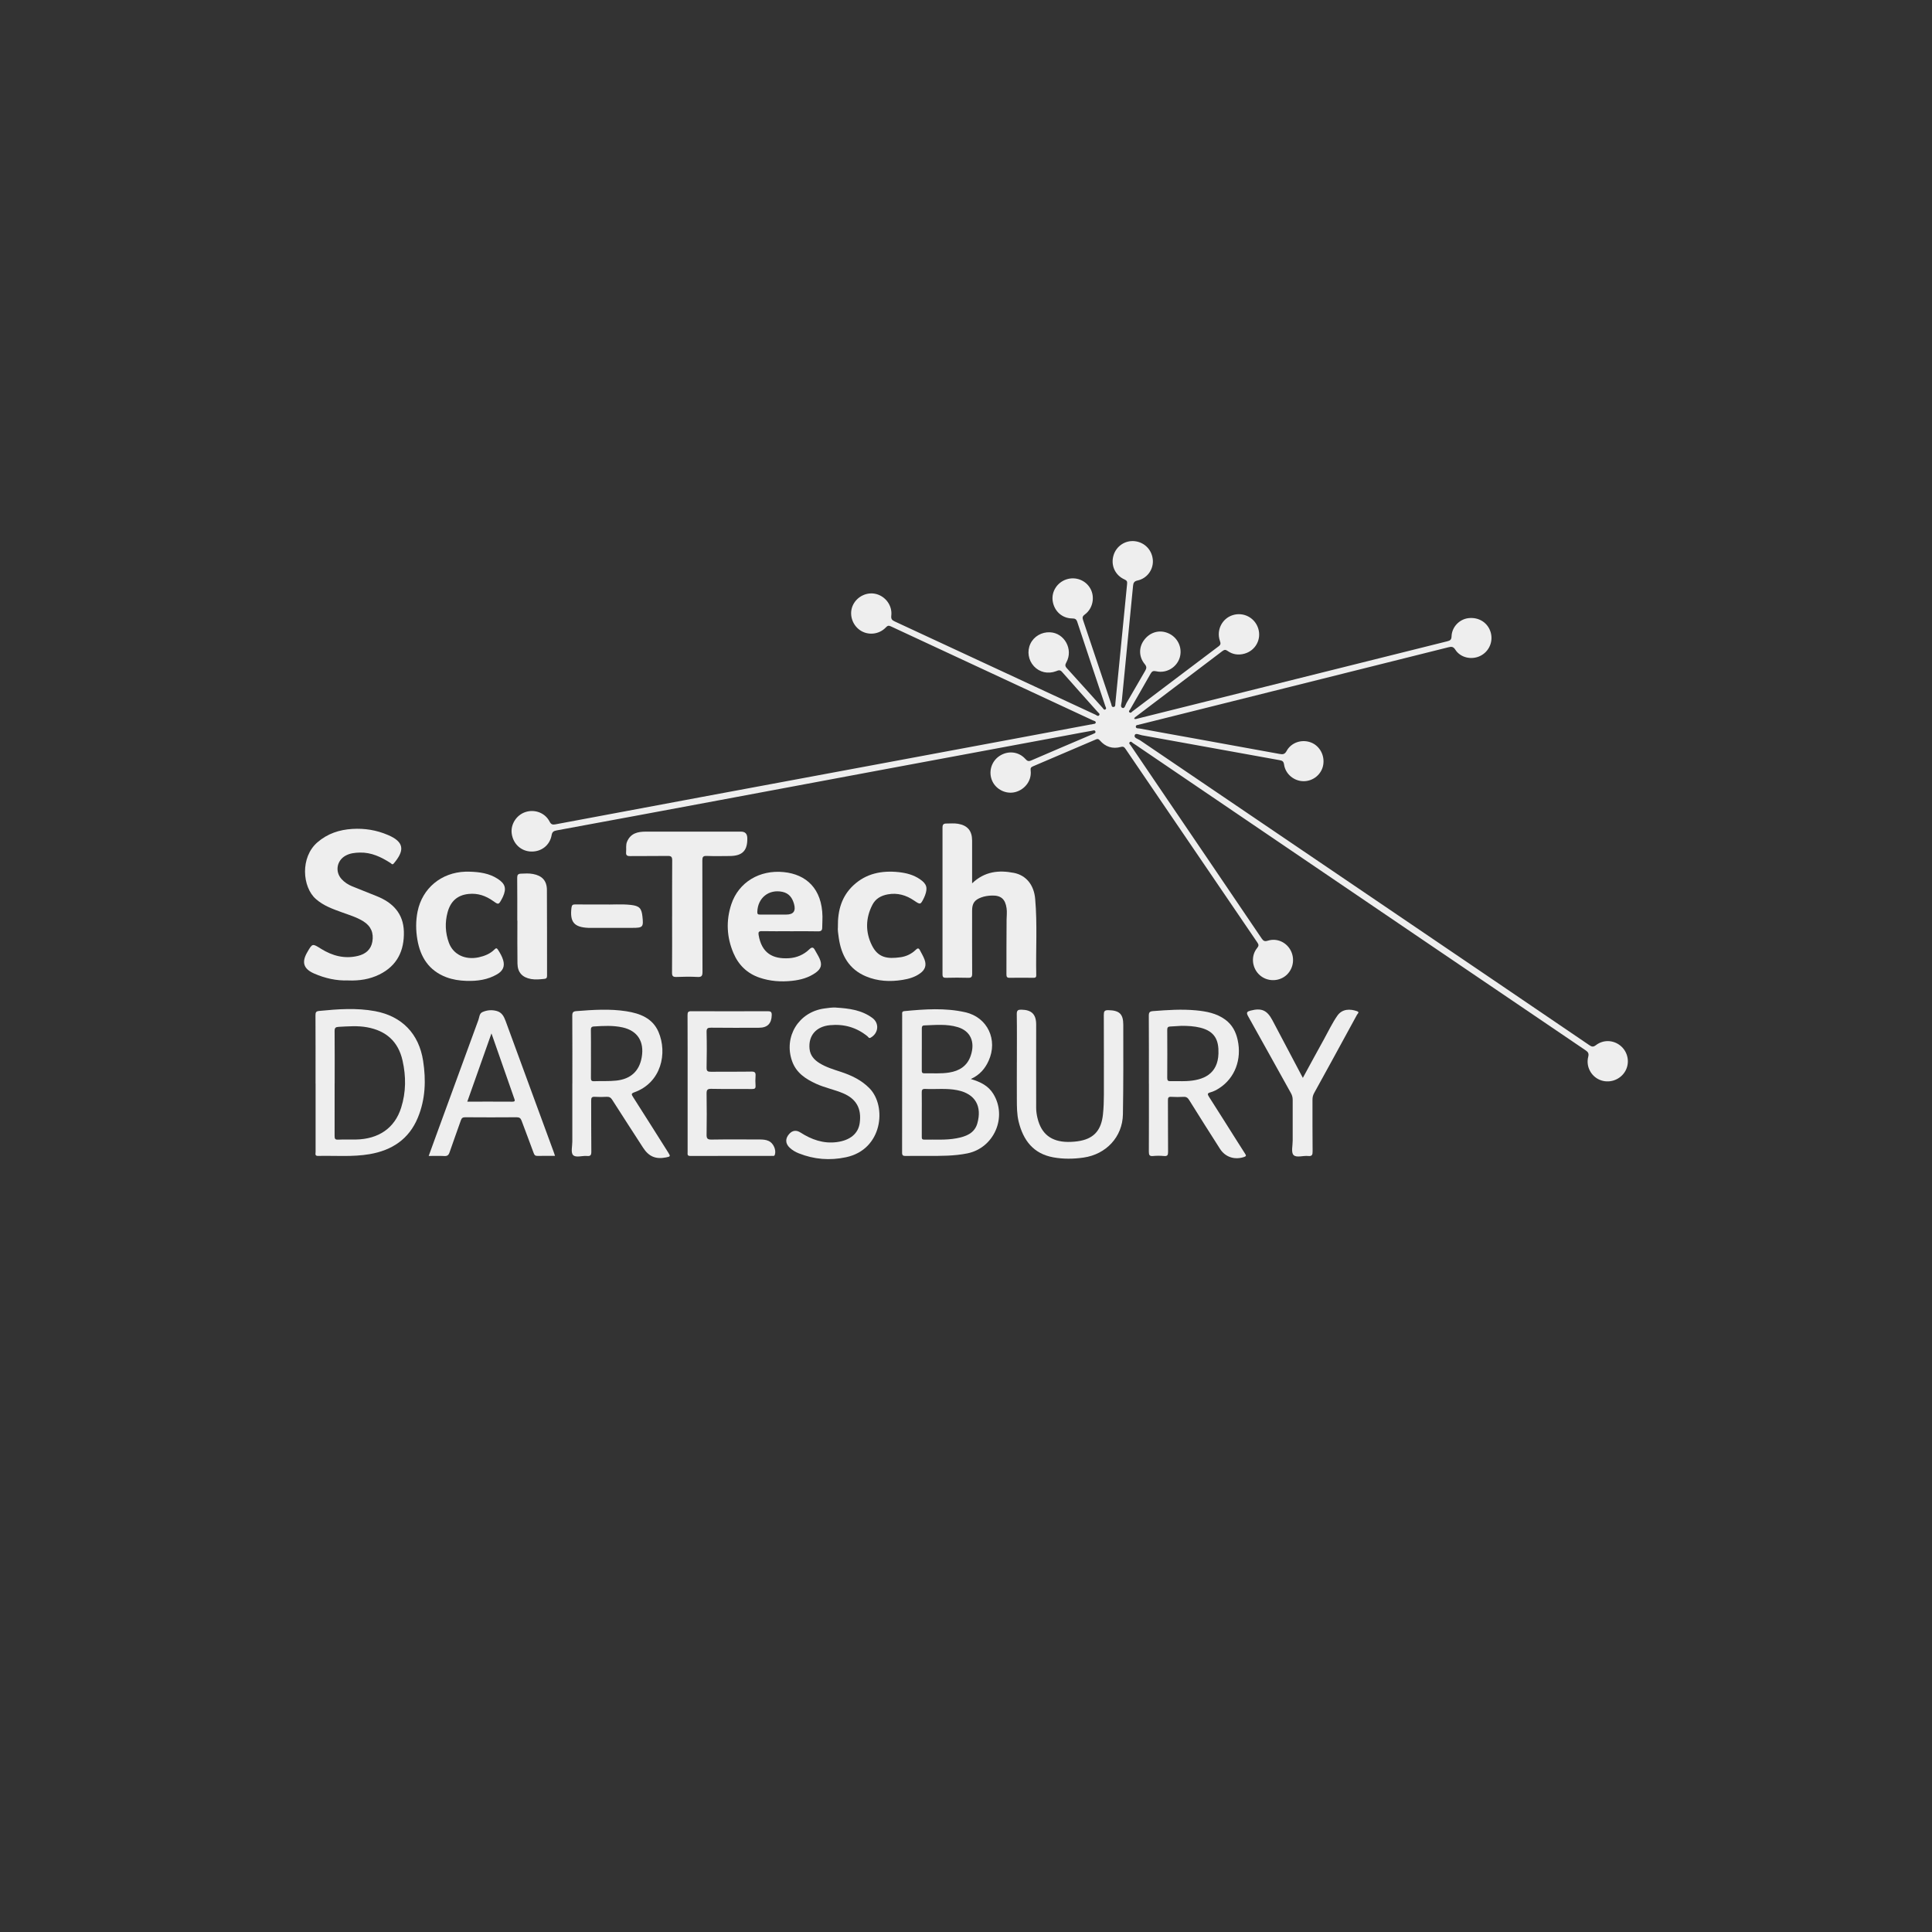 <svg width="100" height="100" viewBox="0 0 100 100" fill="none" xmlns="http://www.w3.org/2000/svg">
<rect x="0" y="0" width="100" height="100" fill="#333333" stroke="none"/>
<g clip-path="url(#clip0_1068_122)">
<path d="M58.689 37.192C58.763 37.245 58.825 37.206 58.888 37.192C64.227 35.858 69.564 34.524 74.903 33.195C75.057 33.157 75.127 33.115 75.132 32.937C75.148 32.45 75.542 32.045 76.016 31.994C76.558 31.935 77.022 32.24 77.162 32.746C77.293 33.224 77.066 33.73 76.62 33.949C76.171 34.171 75.595 34.046 75.328 33.629C75.22 33.459 75.123 33.464 74.964 33.504C69.647 34.836 64.329 36.163 59.011 37.494C59.004 37.494 58.996 37.494 58.988 37.497C58.92 37.535 58.791 37.503 58.789 37.607C58.788 37.721 58.916 37.694 58.985 37.708C59.921 37.882 60.859 38.049 61.797 38.218C63.277 38.485 64.76 38.754 66.238 39.025C66.401 39.055 66.503 39.042 66.596 38.868C66.837 38.426 67.385 38.25 67.855 38.43C68.313 38.606 68.582 39.11 68.486 39.611C68.395 40.084 67.97 40.433 67.481 40.435C66.985 40.437 66.535 40.071 66.463 39.573C66.439 39.408 66.376 39.372 66.228 39.345C63.854 38.919 61.481 38.487 59.108 38.058C58.983 38.036 58.784 37.931 58.738 38.039C58.67 38.2 58.895 38.24 59.002 38.312C65.131 42.474 71.262 46.631 77.394 50.789C79.016 51.888 80.638 52.989 82.257 54.093C82.378 54.176 82.458 54.21 82.604 54.098C83.019 53.778 83.587 53.833 83.951 54.195C84.302 54.544 84.359 55.099 84.084 55.506C83.802 55.923 83.259 56.086 82.799 55.891C82.344 55.698 82.079 55.19 82.207 54.697C82.253 54.517 82.189 54.443 82.056 54.354C79.236 52.446 76.419 50.533 73.601 48.619C68.73 45.312 63.861 42.004 58.99 38.697C58.879 38.621 58.767 38.542 58.651 38.47C58.598 38.437 58.543 38.35 58.477 38.413C58.408 38.477 58.494 38.534 58.526 38.585C58.949 39.213 59.375 39.838 59.8 40.464C61.636 43.166 63.473 45.869 65.303 48.575C65.393 48.708 65.463 48.74 65.624 48.689C66.109 48.537 66.621 48.786 66.831 49.246C67.045 49.716 66.894 50.273 66.477 50.556C66.06 50.836 65.493 50.778 65.146 50.417C64.792 50.048 64.748 49.459 65.069 49.07C65.159 48.96 65.157 48.896 65.082 48.786C62.806 45.448 60.533 42.109 58.261 38.769C58.194 38.672 58.147 38.625 58.01 38.663C57.586 38.777 57.216 38.657 56.928 38.324C56.86 38.246 56.815 38.235 56.722 38.274C55.639 38.741 54.553 39.205 53.469 39.664C53.361 39.709 53.331 39.755 53.346 39.88C53.409 40.388 53.062 40.863 52.552 40.998C52.086 41.121 51.566 40.875 51.362 40.431C51.148 39.967 51.305 39.412 51.733 39.129C52.171 38.839 52.726 38.896 53.075 39.285C53.172 39.393 53.238 39.421 53.378 39.36C54.404 38.915 55.435 38.479 56.464 38.039C56.506 38.022 56.549 38.007 56.589 37.984C56.638 37.956 56.722 37.948 56.699 37.867C56.672 37.77 56.587 37.81 56.526 37.822C56.109 37.895 55.694 37.975 55.277 38.053C52.036 38.655 48.795 39.258 45.555 39.863C42.759 40.384 39.965 40.909 37.172 41.43C34.384 41.949 31.598 42.471 28.81 42.982C28.651 43.011 28.58 43.064 28.552 43.227C28.461 43.746 28.031 44.085 27.504 44.076C26.979 44.066 26.566 43.691 26.488 43.155C26.418 42.679 26.723 42.192 27.187 42.035C27.676 41.87 28.216 42.071 28.448 42.528C28.524 42.677 28.605 42.694 28.747 42.668C31.289 42.19 33.83 41.716 36.372 41.242C39.346 40.689 42.319 40.136 45.293 39.582C47.679 39.139 50.065 38.691 52.452 38.248C53.79 37.998 55.128 37.748 56.466 37.497C56.489 37.494 56.513 37.497 56.532 37.488C56.596 37.459 56.708 37.488 56.716 37.395C56.722 37.323 56.619 37.31 56.56 37.283C53.079 35.663 49.595 34.044 46.114 32.422C45.998 32.367 45.941 32.38 45.85 32.477C45.492 32.852 44.91 32.901 44.503 32.611C44.091 32.318 43.938 31.764 44.148 31.321C44.359 30.873 44.868 30.627 45.339 30.743C45.837 30.866 46.193 31.347 46.133 31.865C46.112 32.043 46.174 32.102 46.311 32.166C49.773 33.773 53.236 35.384 56.699 36.991C56.76 37.02 56.839 37.103 56.898 37.014C56.943 36.944 56.854 36.897 56.813 36.847C56.199 36.157 55.579 35.473 54.972 34.778C54.86 34.649 54.773 34.7 54.66 34.742C54.241 34.899 53.805 34.798 53.515 34.484C53.225 34.171 53.151 33.709 53.333 33.322C53.511 32.943 53.913 32.706 54.349 32.727C55.097 32.761 55.566 33.614 55.194 34.285C55.126 34.408 55.12 34.478 55.221 34.588C55.838 35.263 56.447 35.947 57.061 36.627C57.103 36.673 57.142 36.77 57.218 36.718C57.288 36.673 57.226 36.593 57.207 36.535C56.724 35.087 56.236 33.639 55.759 32.189C55.711 32.045 55.643 32.012 55.501 32.011C54.968 32.005 54.559 31.628 54.485 31.095C54.419 30.614 54.722 30.144 55.2 29.988C55.683 29.831 56.204 30.036 56.443 30.475C56.682 30.915 56.562 31.499 56.157 31.8C56.039 31.887 56.011 31.954 56.058 32.092C56.547 33.538 57.029 34.988 57.516 36.434C57.537 36.497 57.529 36.607 57.639 36.593C57.743 36.58 57.724 36.481 57.73 36.411C57.933 34.349 58.132 32.289 58.338 30.227C58.352 30.104 58.329 30.049 58.208 29.994C57.717 29.776 57.485 29.262 57.633 28.754C57.775 28.265 58.243 27.953 58.744 28.013C59.267 28.076 59.65 28.493 59.673 29.025C59.691 29.503 59.36 29.945 58.877 30.047C58.708 30.083 58.662 30.165 58.647 30.318C58.454 32.312 58.255 34.304 58.063 36.298C58.052 36.415 57.963 36.599 58.103 36.645C58.219 36.682 58.251 36.483 58.308 36.387C58.636 35.833 58.949 35.272 59.275 34.719C59.352 34.586 59.358 34.503 59.25 34.372C58.941 33.999 58.937 33.508 59.214 33.134C59.502 32.742 59.961 32.592 60.398 32.748C60.848 32.907 61.13 33.33 61.105 33.8C61.071 34.425 60.463 34.888 59.841 34.745C59.695 34.713 59.625 34.742 59.555 34.869C59.206 35.488 58.848 36.102 58.496 36.718C58.469 36.764 58.395 36.817 58.467 36.874C58.533 36.925 58.577 36.849 58.621 36.817C60.107 35.695 61.589 34.569 63.078 33.451C63.2 33.36 63.181 33.286 63.141 33.169C62.951 32.611 63.255 32.014 63.804 31.84C64.362 31.664 64.949 31.969 65.125 32.528C65.302 33.085 64.989 33.671 64.42 33.832C64.108 33.921 63.802 33.881 63.533 33.688C63.437 33.62 63.372 33.625 63.277 33.695C61.795 34.821 60.309 35.945 58.825 37.069C58.78 37.103 58.721 37.13 58.708 37.196L58.689 37.192Z" fill="#EEEEEE"/>
<path d="M50.318 45.719C50.966 45.101 51.699 45.029 52.474 45.179C53.109 45.302 53.519 45.8 53.581 46.53C53.697 47.844 53.608 49.161 53.636 50.476C53.638 50.596 53.581 50.611 53.483 50.611C53.073 50.607 52.666 50.605 52.256 50.611C52.122 50.613 52.093 50.56 52.093 50.436C52.097 49.491 52.09 48.545 52.101 47.599C52.103 47.404 52.129 47.211 52.101 47.014C52.035 46.538 51.811 46.335 51.324 46.354C51.144 46.361 50.962 46.386 50.789 46.451C50.441 46.58 50.316 46.758 50.316 47.131C50.316 48.221 50.312 49.311 50.319 50.398C50.319 50.573 50.27 50.617 50.103 50.611C49.724 50.599 49.347 50.601 48.968 50.611C48.832 50.613 48.784 50.577 48.784 50.433C48.788 47.899 48.788 45.365 48.784 42.831C48.784 42.683 48.834 42.628 48.977 42.626C49.182 42.626 49.387 42.605 49.59 42.639C50.077 42.723 50.312 42.999 50.316 43.496C50.319 44.154 50.316 44.813 50.316 45.471C50.316 45.537 50.316 45.602 50.316 45.717L50.318 45.719Z" fill="#EEEEEE"/>
<path d="M18.026 50.747C17.415 50.77 16.824 50.637 16.253 50.387C15.715 50.15 15.603 49.811 15.897 49.299C16.172 48.82 16.166 48.827 16.621 49.112C17.207 49.476 17.84 49.644 18.528 49.477C18.916 49.385 19.201 49.153 19.273 48.742C19.35 48.299 19.208 47.941 18.814 47.692C18.471 47.476 18.084 47.362 17.709 47.226C17.226 47.05 16.742 46.883 16.346 46.53C15.645 45.909 15.531 44.377 16.43 43.598C16.957 43.144 17.565 42.946 18.236 42.905C18.871 42.865 19.487 42.965 20.076 43.217C20.131 43.242 20.186 43.267 20.241 43.293C20.95 43.65 20.895 44.084 20.38 44.694C20.304 44.783 20.26 44.7 20.213 44.669C19.727 44.358 19.22 44.114 18.626 44.129C18.37 44.135 18.115 44.161 17.881 44.292C17.434 44.542 17.332 45.109 17.673 45.494C17.827 45.666 18.016 45.789 18.23 45.877C18.651 46.047 19.072 46.216 19.494 46.383C20.33 46.716 20.88 47.281 20.904 48.221C20.929 49.206 20.558 49.987 19.633 50.442C19.131 50.689 18.598 50.768 18.031 50.749L18.026 50.747Z" fill="#EEEEEE"/>
<path d="M50.251 55.85C50.759 56.001 51.155 56.202 51.411 56.615C52.154 57.817 51.453 59.419 50.069 59.699C49.389 59.837 48.701 59.83 48.013 59.83C47.634 59.83 47.255 59.826 46.877 59.832C46.747 59.834 46.692 59.809 46.692 59.661C46.696 57.279 46.696 54.897 46.696 52.512C46.696 52.434 46.671 52.349 46.806 52.336C47.861 52.234 48.921 52.158 49.967 52.395C51.121 52.658 51.663 53.831 51.168 54.912C50.983 55.317 50.714 55.636 50.253 55.848L50.251 55.85ZM47.711 57.671C47.711 58.056 47.711 58.443 47.711 58.827C47.711 58.914 47.706 58.988 47.835 58.986C48.394 58.975 48.957 59.023 49.508 58.918C49.98 58.831 50.439 58.67 50.587 58.145C50.829 57.281 50.509 56.617 49.54 56.426C48.995 56.318 48.439 56.388 47.89 56.363C47.728 56.356 47.706 56.422 47.709 56.559C47.717 56.928 47.711 57.3 47.711 57.669V57.671ZM47.711 54.332C47.711 54.686 47.711 55.042 47.711 55.397C47.711 55.488 47.715 55.556 47.84 55.554C48.27 55.547 48.703 55.583 49.129 55.514C49.654 55.431 50.062 55.179 50.243 54.646C50.488 53.93 50.232 53.363 49.573 53.164C49.004 52.992 48.42 53.054 47.84 53.075C47.709 53.079 47.711 53.172 47.713 53.268C47.715 53.623 47.713 53.979 47.713 54.334L47.711 54.332Z" fill="#EEEEEE"/>
<path d="M16.333 56.084C16.333 54.906 16.335 53.725 16.329 52.546C16.329 52.396 16.361 52.341 16.521 52.326C17.485 52.231 18.45 52.159 19.413 52.337C20.806 52.597 21.685 53.507 21.901 54.911C22.055 55.912 22.021 56.9 21.628 57.849C21.168 58.965 20.287 59.54 19.131 59.739C18.245 59.89 17.349 59.809 16.458 59.83C16.286 59.833 16.335 59.71 16.335 59.625C16.333 58.512 16.335 57.402 16.335 56.289C16.335 56.221 16.335 56.153 16.335 56.084H16.333ZM17.32 56.071C17.32 56.979 17.322 57.885 17.319 58.793C17.319 58.929 17.336 58.996 17.499 58.988C17.8 58.973 18.103 58.988 18.407 58.982C19.606 58.962 20.433 58.385 20.764 57.332C21.018 56.528 21.02 55.717 20.836 54.896C20.614 53.903 19.978 53.35 19.002 53.172C18.517 53.082 18.024 53.124 17.533 53.149C17.372 53.156 17.317 53.2 17.319 53.37C17.328 54.271 17.322 55.169 17.322 56.069L17.32 56.071Z" fill="#EEEEEE"/>
<path d="M59.466 56.09C59.466 54.917 59.47 53.746 59.462 52.572C59.462 52.392 59.513 52.347 59.688 52.334C60.427 52.277 61.164 52.226 61.905 52.296C62.444 52.347 62.967 52.446 63.418 52.775C63.78 53.041 63.969 53.403 64.062 53.831C64.282 54.834 63.918 55.794 63.12 56.316C62.974 56.412 62.819 56.494 62.652 56.539C62.491 56.583 62.491 56.634 62.574 56.765C63.071 57.54 63.56 58.321 64.053 59.1C64.185 59.31 64.318 59.521 64.454 59.729C64.509 59.814 64.502 59.848 64.396 59.885C63.907 60.049 63.422 59.896 63.145 59.462C62.608 58.622 62.076 57.781 61.549 56.935C61.477 56.818 61.401 56.765 61.261 56.772C61.05 56.784 60.836 56.786 60.626 56.772C60.484 56.763 60.45 56.812 60.452 56.949C60.457 57.841 60.452 58.734 60.459 59.627C60.459 59.795 60.421 59.85 60.249 59.835C60.061 59.818 59.87 59.816 59.682 59.835C59.489 59.854 59.464 59.773 59.464 59.606C59.47 58.433 59.468 57.261 59.468 56.088L59.466 56.09ZM61.157 53.097C60.959 53.109 60.764 53.12 60.567 53.132C60.461 53.137 60.414 53.179 60.416 53.3C60.421 54.132 60.421 54.964 60.416 55.798C60.416 55.931 60.461 55.965 60.586 55.961C60.859 55.954 61.132 55.969 61.405 55.957C62.288 55.919 63.035 55.597 63.067 54.53C63.088 53.844 62.887 53.382 62.127 53.192C61.809 53.113 61.484 53.097 61.158 53.097H61.157Z" fill="#EEEEEE"/>
<path d="M29.625 56.09C29.625 54.917 29.628 53.746 29.621 52.573C29.621 52.396 29.668 52.347 29.845 52.334C30.705 52.266 31.566 52.209 32.422 52.343C33.127 52.455 33.775 52.7 34.081 53.405C34.556 54.504 34.234 56.032 32.837 56.536C32.657 56.6 32.684 56.649 32.765 56.778C33.376 57.732 33.978 58.691 34.583 59.648C34.712 59.852 34.706 59.864 34.467 59.909C33.935 60.012 33.582 59.862 33.286 59.405C32.754 58.581 32.218 57.758 31.691 56.93C31.617 56.812 31.539 56.763 31.401 56.771C31.196 56.782 30.991 56.784 30.788 56.771C30.637 56.761 30.597 56.814 30.599 56.962C30.605 57.847 30.595 58.732 30.607 59.617C30.608 59.803 30.55 59.849 30.379 59.833C30.133 59.811 29.801 59.936 29.661 59.784C29.538 59.653 29.623 59.325 29.623 59.085C29.623 58.086 29.623 57.087 29.623 56.088L29.625 56.09ZM30.588 54.523C30.588 54.947 30.591 55.37 30.586 55.793C30.586 55.916 30.61 55.969 30.747 55.963C31.131 55.948 31.518 55.973 31.903 55.931C32.644 55.851 33.093 55.442 33.216 54.72C33.355 53.913 33 53.352 32.227 53.179C31.736 53.069 31.234 53.098 30.735 53.13C30.61 53.137 30.58 53.2 30.584 53.319C30.591 53.719 30.588 54.121 30.588 54.523Z" fill="#EEEEEE"/>
<path d="M34.789 47.414C34.789 46.453 34.786 45.492 34.793 44.531C34.793 44.351 34.742 44.301 34.564 44.303C33.914 44.313 33.262 44.303 32.61 44.311C32.449 44.313 32.392 44.262 32.407 44.104C32.424 43.926 32.382 43.742 32.456 43.566C32.64 43.128 33.012 43.045 33.425 43.045C34.939 43.045 36.453 43.045 37.968 43.045C38.097 43.045 38.225 43.045 38.354 43.045C38.565 43.045 38.674 43.154 38.68 43.371C38.697 44.023 38.432 44.301 37.778 44.307C37.377 44.311 36.975 44.319 36.575 44.303C36.387 44.296 36.353 44.364 36.353 44.535C36.359 46.456 36.353 48.378 36.361 50.3C36.361 50.499 36.325 50.581 36.105 50.567C35.743 50.547 35.377 50.552 35.015 50.567C34.839 50.573 34.782 50.528 34.784 50.344C34.793 49.368 34.788 48.392 34.788 47.416L34.789 47.414Z" fill="#EEEEEE"/>
<path d="M40.886 48.2C40.401 48.2 39.916 48.206 39.433 48.196C39.274 48.193 39.241 48.249 39.266 48.394C39.423 49.328 39.986 49.648 40.835 49.597C41.239 49.572 41.601 49.417 41.895 49.133C42.026 49.006 42.103 49.025 42.181 49.176C42.259 49.324 42.352 49.462 42.42 49.614C42.562 49.934 42.505 50.139 42.223 50.344C41.857 50.607 41.436 50.721 40.993 50.768C40.42 50.829 39.857 50.789 39.312 50.603C38.673 50.386 38.225 49.946 37.964 49.334C37.613 48.511 37.572 47.656 37.852 46.807C38.233 45.655 39.327 45.016 40.562 45.139C41.736 45.255 42.549 46.002 42.571 47.442C42.575 47.632 42.558 47.819 42.558 48.009C42.558 48.16 42.498 48.21 42.34 48.206C41.855 48.194 41.37 48.202 40.886 48.202V48.2ZM40.178 47.338H40.699C41.069 47.338 41.202 47.155 41.099 46.79C41.01 46.472 40.843 46.235 40.494 46.161C39.791 46.015 39.219 46.475 39.198 47.201C39.194 47.321 39.241 47.34 39.342 47.338C39.62 47.334 39.901 47.338 40.18 47.338H40.178Z" fill="#EEEEEE"/>
<path d="M52.633 54.985C52.633 54.153 52.641 53.319 52.628 52.487C52.624 52.292 52.702 52.258 52.863 52.26C53.401 52.269 53.634 52.502 53.632 53.039C53.632 54.475 53.627 55.914 53.632 57.351C53.632 57.523 53.659 57.697 53.699 57.866C53.894 58.696 54.415 59.098 55.276 59.106C55.497 59.106 55.715 59.09 55.929 59.047C56.648 58.903 57.006 58.469 57.089 57.682C57.125 57.343 57.137 57.004 57.137 56.663C57.137 55.285 57.139 53.909 57.133 52.531C57.133 52.349 57.167 52.283 57.366 52.286C57.933 52.298 58.141 52.476 58.141 53.044C58.143 54.587 58.149 56.132 58.122 57.675C58.103 58.844 57.254 59.75 56.079 59.917C55.558 59.991 55.037 59.998 54.519 59.904C53.486 59.716 52.965 59.024 52.726 58.061C52.632 57.675 52.633 57.282 52.632 56.89C52.628 56.255 52.632 55.618 52.632 54.983L52.633 54.985Z" fill="#EEEEEE"/>
<path d="M28.728 59.828C28.408 59.828 28.12 59.822 27.832 59.83C27.712 59.834 27.663 59.794 27.623 59.682C27.421 59.123 27.203 58.568 26.998 58.009C26.949 57.876 26.886 57.829 26.738 57.829C25.853 57.836 24.966 57.836 24.081 57.829C23.954 57.829 23.897 57.865 23.855 57.986C23.664 58.541 23.457 59.091 23.268 59.648C23.219 59.794 23.148 59.845 22.993 59.836C22.737 59.821 22.48 59.832 22.189 59.832C22.335 59.43 22.474 59.045 22.614 58.663C23.331 56.703 24.045 54.741 24.765 52.783C24.816 52.643 24.807 52.457 24.976 52.383C25.211 52.281 25.455 52.26 25.707 52.328C25.978 52.401 26.084 52.615 26.17 52.846C26.676 54.216 27.178 55.588 27.68 56.961C28.006 57.851 28.334 58.742 28.662 59.633C28.683 59.688 28.7 59.745 28.728 59.828ZM25.438 53.488C25.014 54.686 24.604 55.844 24.187 57.021C24.987 57.021 25.751 57.017 26.515 57.023C26.685 57.023 26.651 56.953 26.613 56.847C26.354 56.109 26.096 55.37 25.838 54.631C25.709 54.264 25.58 53.894 25.438 53.488Z" fill="#EEEEEE"/>
<path d="M35.591 56.062C35.591 54.889 35.593 53.716 35.587 52.544C35.587 52.393 35.614 52.34 35.781 52.34C37.098 52.347 38.415 52.345 39.734 52.34C39.886 52.34 39.948 52.37 39.945 52.537C39.937 52.971 39.73 53.194 39.289 53.196C38.464 53.2 37.638 53.202 36.814 53.193C36.635 53.191 36.567 53.221 36.573 53.42C36.588 54.032 36.586 54.646 36.573 55.258C36.569 55.446 36.633 55.476 36.8 55.474C37.498 55.465 38.193 55.478 38.891 55.465C39.078 55.461 39.12 55.524 39.107 55.692C39.094 55.857 39.096 56.026 39.107 56.191C39.116 56.333 39.069 56.369 38.929 56.367C38.224 56.359 37.52 56.373 36.816 56.358C36.605 56.354 36.571 56.42 36.573 56.61C36.584 57.313 36.584 58.018 36.573 58.721C36.569 58.918 36.609 58.988 36.827 58.984C37.659 58.969 38.493 58.979 39.325 58.979C39.484 58.979 39.643 58.99 39.791 59.058C40.037 59.172 40.189 59.532 40.104 59.773C40.077 59.849 40.022 59.828 39.975 59.828C38.559 59.828 37.143 59.828 35.728 59.832C35.563 59.832 35.591 59.739 35.591 59.644C35.591 58.448 35.591 57.254 35.591 56.058V56.062Z" fill="#EEEEEE"/>
<path d="M43.267 52.153C43.934 52.193 44.594 52.275 45.153 52.688C45.526 52.963 45.473 53.48 45.066 53.709C44.973 53.763 44.944 53.675 44.903 53.641C44.334 53.177 43.686 52.993 42.958 53.063C42.242 53.131 41.832 53.605 41.902 54.291C41.937 54.629 42.139 54.854 42.412 55.025C42.755 55.239 43.138 55.353 43.519 55.478C44.076 55.662 44.594 55.906 45.013 56.338C45.909 57.265 45.684 59.501 43.788 59.899C42.954 60.076 42.136 60.013 41.341 59.695C41.173 59.627 41.015 59.537 40.881 59.412C40.64 59.191 40.634 58.92 40.862 58.679C41.029 58.505 41.218 58.484 41.431 58.618C42.005 58.986 42.619 59.206 43.314 59.115C44.004 59.024 44.425 58.673 44.499 58.124C44.601 57.375 44.321 56.877 43.639 56.588C43.187 56.397 42.7 56.304 42.253 56.101C41.696 55.847 41.207 55.529 40.993 54.909C40.56 53.658 41.336 52.388 42.653 52.201C42.856 52.172 43.057 52.142 43.265 52.15L43.267 52.153Z" fill="#EEEEEE"/>
<path d="M24.293 45.118C24.813 45.132 25.321 45.198 25.768 45.492C26.158 45.749 26.221 45.992 26.031 46.418C26.016 46.453 25.997 46.487 25.98 46.519C25.809 46.834 25.808 46.837 25.527 46.638C25.144 46.365 24.733 46.221 24.252 46.271C23.662 46.333 23.321 46.661 23.169 47.213C23.023 47.745 23.046 48.28 23.234 48.795C23.457 49.407 24.075 49.701 24.779 49.55C25.085 49.483 25.374 49.367 25.599 49.14C25.671 49.066 25.715 49.066 25.772 49.153C25.882 49.326 25.988 49.502 26.044 49.699C26.136 50.012 26.037 50.247 25.736 50.425C25.243 50.717 24.697 50.787 24.14 50.77C23.785 50.759 23.431 50.706 23.096 50.579C22.197 50.236 21.756 49.538 21.602 48.628C21.52 48.149 21.517 47.664 21.613 47.184C21.856 45.977 22.838 45.16 24.09 45.118C24.159 45.116 24.227 45.118 24.295 45.118H24.293Z" fill="#EEEEEE"/>
<path d="M43.369 47.961C43.358 47.114 43.568 46.39 44.171 45.825C44.833 45.207 45.638 45.05 46.51 45.141C46.904 45.183 47.283 45.279 47.617 45.509C47.964 45.748 48.026 45.948 47.88 46.343C47.865 46.384 47.848 46.426 47.827 46.468C47.647 46.832 47.643 46.837 47.319 46.617C46.902 46.331 46.455 46.2 45.947 46.293C45.6 46.358 45.32 46.513 45.155 46.834C44.797 47.527 44.791 48.249 45.128 48.928C45.449 49.574 45.924 49.644 46.614 49.546C46.908 49.504 47.181 49.375 47.399 49.163C47.493 49.07 47.554 49.062 47.615 49.184C47.696 49.345 47.795 49.5 47.855 49.671C47.964 49.968 47.882 50.198 47.622 50.383C47.351 50.579 47.037 50.668 46.716 50.719C46.072 50.825 45.429 50.791 44.823 50.537C43.946 50.171 43.544 49.449 43.415 48.547C43.385 48.338 43.35 48.128 43.371 47.957L43.369 47.961Z" fill="#EEEEEE"/>
<path d="M67.434 55.793C67.815 55.096 68.171 54.432 68.537 53.775C68.76 53.373 68.954 52.956 69.219 52.575C69.477 52.203 69.894 52.218 70.237 52.338C70.39 52.391 70.265 52.472 70.237 52.526C69.807 53.322 69.371 54.114 68.937 54.908C68.632 55.463 68.33 56.02 68.021 56.574C67.959 56.684 67.934 56.794 67.934 56.917C67.936 57.81 67.93 58.702 67.94 59.595C67.942 59.775 67.909 59.856 67.71 59.834C67.451 59.805 67.098 59.94 66.951 59.781C66.82 59.641 66.911 59.294 66.909 59.038C66.907 58.335 66.907 57.632 66.909 56.926C66.909 56.801 66.882 56.695 66.82 56.583C66.077 55.253 65.343 53.919 64.597 52.59C64.489 52.399 64.561 52.353 64.727 52.309C65.296 52.162 65.582 52.285 65.861 52.81C66.378 53.79 66.895 54.77 67.434 55.789V55.793Z" fill="#EEEEEE"/>
<path d="M26.774 47.653C26.774 46.911 26.778 46.17 26.77 45.429C26.77 45.282 26.818 45.228 26.958 45.221C27.17 45.211 27.381 45.198 27.591 45.238C28.057 45.325 28.304 45.583 28.308 46.059C28.319 47.541 28.311 49.021 28.315 50.503C28.315 50.619 28.277 50.658 28.163 50.668C27.938 50.691 27.714 50.714 27.487 50.674C27.038 50.594 26.791 50.336 26.784 49.874C26.772 49.133 26.78 48.392 26.78 47.651C26.78 47.651 26.776 47.651 26.774 47.651V47.653Z" fill="#EEEEEE"/>
<path d="M31.232 46.815C31.645 46.832 32.153 46.782 32.657 46.839C33.091 46.889 33.207 47.008 33.252 47.434C33.313 47.988 33.279 48.026 32.725 48.026C32.022 48.026 31.317 48.026 30.614 48.026C30.561 48.026 30.508 48.026 30.455 48.026C29.712 47.994 29.49 47.723 29.579 46.985C29.596 46.845 29.646 46.811 29.776 46.813C30.231 46.819 30.684 46.815 31.232 46.815Z" fill="#EEEEEE"/>
</g>
<defs>
<clipPath id="clip0_1068_122">
<rect width="68.52" height="32" fill="white" transform="translate(15.74 28)"/>
</clipPath>
</defs>
</svg>
